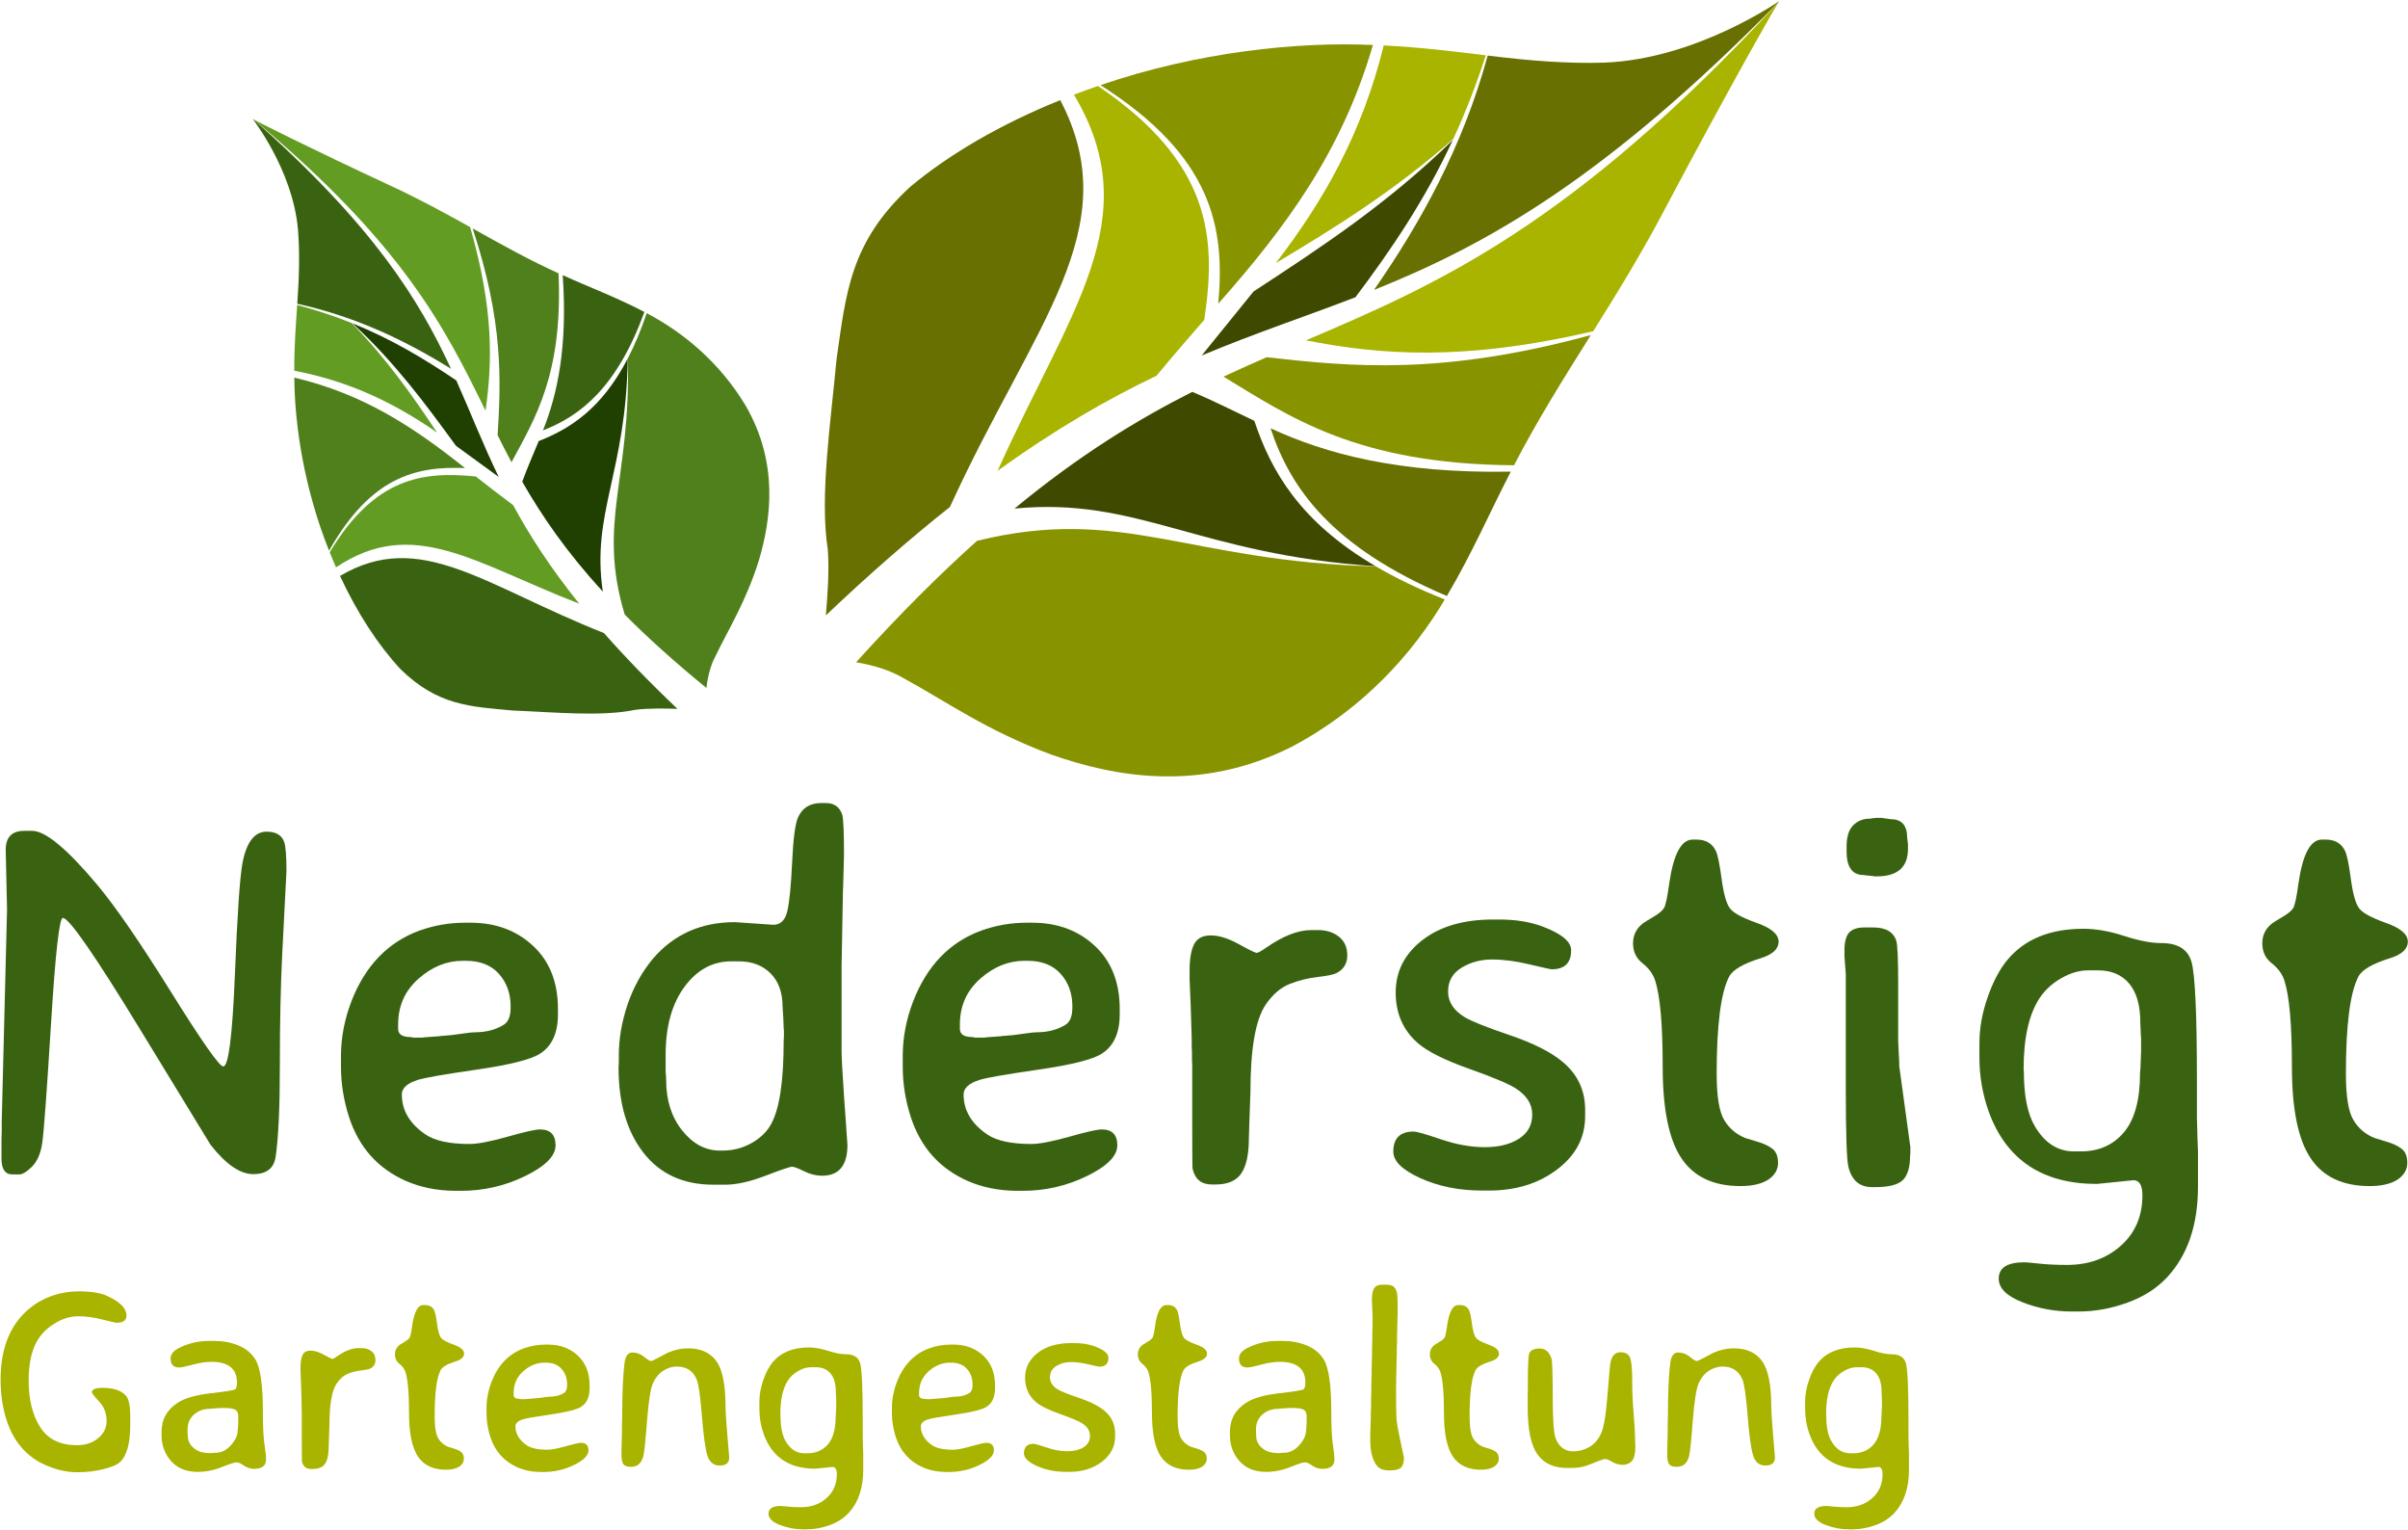 <?xml version="1.0" encoding="UTF-8"?>
<svg id="Ebene_1" xmlns="http://www.w3.org/2000/svg" version="1.1" viewBox="0 0 297.993 189.296">
  <!-- Generator: Adobe Illustrator 29.1.0, SVG Export Plug-In . SVG Version: 2.1.0 Build 142)  -->
  <defs>
    <style>
      .st0 {
        fill: #3a6311;
      }

      .st1 {
        fill: #50801b;
      }

      .st2 {
        fill: #639c23;
      }

      .st3 {
        fill: #404900;
      }

      .st4 {
        fill: #889300;
      }

      .st5 {
        fill: #204002;
      }

      .st6 {
        fill: #677000;
      }

      .st7 {
        fill: #a9b400;
      }
    </style>
  </defs>
  <g>
    <path class="st0" d="M3.001,102.789h.982c1.638,0,4.322,2.227,8.056,6.68,2.248,2.686,5.288,7.102,9.119,13.246s5.987,9.218,6.468,9.218c.654,0,1.135-3.776,1.44-11.33.306-7.553.622-12.181.949-13.884.502-2.555,1.495-3.831,2.98-3.831,1.135,0,1.854.415,2.161,1.244.196.524.295,1.735.295,3.635l-.524,10.249c-.196,3.887-.295,8.465-.295,13.736,0,5.272-.175,9.065-.523,11.379-.219,1.42-1.142,2.129-2.768,2.129s-3.389-1.212-5.288-3.635c-.087-.131-2.963-4.841-8.628-14.129-5.665-9.289-8.88-13.934-9.644-13.934-.438,0-.923,4.317-1.457,12.951-.535,8.633-.9,13.6-1.098,14.898-.196,1.299-.616,2.271-1.26,2.914-.645.645-1.174.967-1.589.967h-.852c-.895,0-1.342-.655-1.342-1.965v-2.293l.032-1.178v-1.213l.655-26.098-.164-7.4c0-1.571.764-2.357,2.292-2.357Z"/>
    <path class="st0" d="M57.03,147.323h-.753c-2.205-.021-4.213-.426-6.024-1.211-3.472-1.527-5.818-4.147-7.041-7.859-.677-2.073-1.015-4.169-1.015-6.287v-1.473c.021-2.205.447-4.398,1.277-6.582,1.702-4.41,4.507-7.335,8.415-8.775,1.834-.655,3.711-.982,5.632-.982h.721c3.1,0,5.676.955,7.728,2.865s3.078,4.514,3.078,7.809v.655c0,2.314-.742,3.94-2.227,4.88-1.135.72-3.738,1.375-7.81,1.964s-6.511,1.015-7.318,1.277c-1.31.415-1.965,1.015-1.965,1.801,0,1.987.993,3.646,2.979,4.978,1.157.764,2.958,1.146,5.403,1.146,1.004,0,2.57-.301,4.699-.9,2.128-.602,3.465-.901,4.011-.901,1.288,0,1.933.655,1.933,1.965s-1.25,2.576-3.75,3.798c-2.5,1.224-5.157,1.834-7.974,1.834ZM58.767,127.709c1.396,0,2.598-.316,3.602-.95.545-.349.818-1.048.818-2.096v-.196c0-1.572-.48-2.898-1.44-3.979-.961-1.081-2.325-1.621-4.093-1.621h-.394c-1.986,0-3.814.742-5.484,2.227s-2.505,3.361-2.505,5.633v.557c0,.676.513,1.015,1.539,1.015l.327.065h1.179l.196-.033,1.801-.131.229-.033,1.212-.098c.152-.021.327-.043.523-.065.196-.021.595-.076,1.195-.163.601-.088,1.031-.131,1.294-.131Z"/>
    <path class="st0" d="M104.872,141.658c0,2.532-1.048,3.798-3.144,3.798-.743,0-1.485-.185-2.228-.557-.742-.371-1.238-.557-1.489-.557s-1.343.372-3.274,1.113c-1.933.743-3.607,1.113-5.026,1.113h-1.408c-3.733,0-6.626-1.32-8.678-3.962-2.052-2.641-3.078-6.145-3.078-10.512l.033-.785v-.786c0-2.009.36-4.093,1.08-6.255.742-2.16,1.79-4.049,3.144-5.664,2.576-3.013,5.96-4.52,10.151-4.52l4.748.328c.895,0,1.474-.573,1.735-1.719.262-1.146.458-3.154.59-6.025.131-2.871.37-4.71.72-5.518.524-1.201,1.484-1.801,2.882-1.801h.557c1.026,0,1.703.469,2.03,1.408.152.436.229,2.106.229,5.01l-.099,3.766-.032.753-.164,9.136v10.512c0,.938.098,2.815.295,5.631l.196,2.752c.152,2.139.229,3.252.229,3.34ZM82.376,130.492v2.16c.043.438.065.775.065,1.016,0,2.467.66,4.529,1.98,6.189,1.321,1.658,2.876,2.488,4.667,2.488h.327c1.288,0,2.478-.306,3.569-.917,1.091-.611,1.899-1.386,2.423-2.325,1.048-1.855,1.572-5.283,1.572-10.281l.032-.656v-.654l-.032-.327-.033-.982-.099-1.638c0-1.768-.496-3.148-1.489-4.143-.994-.992-2.298-1.489-3.913-1.489h-.95c-2.313,0-4.246,1.054-5.796,3.159-1.55,2.107-2.324,4.907-2.324,8.4Z"/>
    <path class="st0" d="M126.548,147.323h-.753c-2.205-.021-4.213-.426-6.024-1.211-3.472-1.527-5.818-4.147-7.041-7.859-.677-2.073-1.015-4.169-1.015-6.287v-1.473c.021-2.205.447-4.398,1.277-6.582,1.702-4.41,4.507-7.335,8.415-8.775,1.834-.655,3.711-.982,5.632-.982h.721c3.1,0,5.676.955,7.728,2.865s3.078,4.514,3.078,7.809v.655c0,2.314-.742,3.94-2.227,4.88-1.135.72-3.738,1.375-7.81,1.964s-6.511,1.015-7.318,1.277c-1.31.415-1.965,1.015-1.965,1.801,0,1.987.993,3.646,2.979,4.978,1.157.764,2.958,1.146,5.403,1.146,1.004,0,2.57-.301,4.699-.9,2.128-.602,3.465-.901,4.011-.901,1.288,0,1.933.655,1.933,1.965s-1.25,2.576-3.75,3.798c-2.5,1.224-5.157,1.834-7.974,1.834ZM128.284,127.709c1.396,0,2.598-.316,3.602-.95.545-.349.818-1.048.818-2.096v-.196c0-1.572-.48-2.898-1.44-3.979-.961-1.081-2.325-1.621-4.093-1.621h-.394c-1.986,0-3.814.742-5.484,2.227s-2.505,3.361-2.505,5.633v.557c0,.676.513,1.015,1.539,1.015l.327.065h1.179l.196-.033,1.801-.131.229-.033,1.212-.098c.152-.021.327-.043.523-.065.196-.021.595-.076,1.195-.163.601-.088,1.031-.131,1.294-.131Z"/>
    <path class="st0" d="M147.211,120.177c0-1.507.186-2.624.557-3.356.371-.73,1.059-1.097,2.062-1.097s2.161.36,3.472,1.081c1.31.72,2.046,1.08,2.21,1.08s.529-.196,1.097-.59c2.117-1.484,3.995-2.227,5.633-2.227h.916c1.004,0,1.851.273,2.539.818.688.547,1.031,1.316,1.031,2.309,0,.994-.437,1.72-1.31,2.178-.371.197-1.146.36-2.325.492-1.179.131-2.33.414-3.454.851-1.125.437-2.123,1.288-2.996,2.554-1.267,1.856-1.899,5.469-1.899,10.84l-.131,3.667-.065,2.095c0,1.943-.312,3.373-.934,4.291-.622.916-1.676,1.375-3.16,1.375h-.491c-1.31,0-2.106-.666-2.39-1.998-.022-.109-.033-2.183-.033-6.221v-6.582l-.032-.557v-1.081l-.033-.557v-1.113l-.131-4.224-.131-3.046v-.982Z"/>
    <path class="st0" d="M172.72,122.781c0-2.608,1.097-4.765,3.291-6.468,2.193-1.702,5.103-2.554,8.727-2.554h.818c2.008,0,3.776.284,5.305.852,2.379.896,3.569,1.878,3.569,2.946,0,1.572-.798,2.358-2.391,2.358-.153,0-1.075-.202-2.767-.606-1.692-.403-3.237-.605-4.634-.605-1.397,0-2.652.339-3.766,1.016s-1.67,1.659-1.67,2.947c0,1.287.688,2.346,2.062,3.176.83.502,2.69,1.244,5.583,2.227s5.06,2.074,6.5,3.274c1.877,1.55,2.816,3.536,2.816,5.96v.785c0,2.643-1.151,4.836-3.455,6.582-2.303,1.747-5.113,2.62-8.432,2.62h-.852c-2.838,0-5.381-.508-7.629-1.522-2.249-1.016-3.373-2.112-3.373-3.291,0-1.659.84-2.488,2.521-2.488.371,0,1.5.322,3.389.965,1.889.645,3.695.967,5.42.967,1.724,0,3.132-.35,4.224-1.049,1.092-.697,1.638-1.696,1.638-2.996,0-1.298-.699-2.385-2.096-3.258-.852-.545-2.768-1.348-5.747-2.406s-5.07-2.102-6.271-3.127c-1.855-1.594-2.783-3.695-2.783-6.304Z"/>
    <path class="st0" d="M208.068,143.28c-1.539-2.304-2.309-6.074-2.309-11.314,0-5.238-.316-8.809-.949-10.707-.262-.786-.781-1.484-1.556-2.096-.775-.611-1.162-1.43-1.162-2.456s.414-1.855,1.244-2.489c.175-.131.589-.387,1.244-.77.655-.381,1.092-.736,1.31-1.063.219-.306.447-1.354.688-3.144.524-3.58,1.484-5.371,2.882-5.371h.491c1.113,0,1.899.448,2.357,1.344.24.437.486,1.594.737,3.471s.595,3.105,1.031,3.684,1.55,1.185,3.34,1.817c1.79.634,2.686,1.403,2.686,2.309,0,.906-.731,1.588-2.194,2.046-2.183.678-3.493,1.441-3.93,2.293-1.026,1.986-1.538,5.992-1.538,12.018,0,2.795.315,4.71.949,5.746.633,1.037,1.517,1.774,2.652,2.211.109.043.562.18,1.358.409s1.436.524,1.916.884c.479.36.721.949.721,1.769,0,.818-.394,1.501-1.179,2.046-.83.547-1.987.819-3.472.819-3.34,0-5.779-1.151-7.318-3.454Z"/>
    <path class="st0" d="M235.033,131.867l1.376,10.053v.721l-.033.326c0,1.42-.295,2.424-.884,3.014-.59.589-1.735.884-3.438.884h-.393c-1.528,0-2.5-.829-2.915-2.489-.218-.852-.327-4.137-.327-9.855v-14.016l-.164-2.193v-.721c0-1.069.197-1.812.59-2.227.393-.414,1.015-.622,1.866-.622h1.113c1.55,0,2.5.557,2.85,1.67.152.48.229,2.271.229,5.37v7.073l.099,1.964c.021.263.032.612.032,1.049ZM236.114,105.016c0,2.271-1.288,3.406-3.864,3.406h-.262l-.131-.033-.982-.098c-.088-.021-.164-.033-.229-.033-1.419,0-2.128-.971-2.128-2.914v-.623c0-1.199.272-2.073.818-2.619.545-.545,1.223-.818,2.03-.818l.753-.099h.753l1.113.164c1.354,0,2.03.765,2.03,2.292l.099.753v.622Z"/>
    <path class="st0" d="M244.956,130.819v-1.768c0-1.855.344-3.76,1.031-5.714s1.512-3.498,2.473-4.634c2.139-2.531,5.261-3.799,9.365-3.799,1.549,0,3.23.295,5.042.885s3.351.885,4.617.885c2.03,0,3.269.774,3.717,2.324.447,1.551.671,6.439.671,14.67v4.551l.065,2.555c.044,1.113.065,1.682.065,1.703v4.355c0,4.671-1.255,8.383-3.766,11.133-1.288,1.396-2.941,2.461-4.961,3.192-2.019.731-4.022,1.097-6.009,1.097h-.916c-2.096,0-4.121-.382-6.074-1.146-1.954-.765-2.931-1.735-2.931-2.915,0-1.354,1.059-2.029,3.176-2.029.218,0,.829.054,1.834.164,1.004.108,2.149.163,3.438.163,2.663,0,4.884-.792,6.663-2.374,1.779-1.583,2.669-3.662,2.669-6.238,0-1.244-.371-1.866-1.113-1.866l-4.519.458c-6.725,0-11.178-2.957-13.36-8.873-.786-2.184-1.179-4.442-1.179-6.779ZM264.93,128.069l-.065-1.604c0-2.096-.459-3.688-1.376-4.78-.916-1.092-2.205-1.638-3.863-1.638h-1.212c-1.069,0-2.167.317-3.291.95s-2.024,1.451-2.701,2.455c-1.332,2.009-1.997,4.945-1.997,8.809l.032.328c0,2.99.458,5.25,1.375,6.777,1.223,2.053,2.827,3.078,4.813,3.078h.885c2.204,0,3.973-.785,5.305-2.357,1.331-1.572,1.997-4.027,1.997-7.367.044-.438.065-.764.065-.982l.065-1.67v-1.67l-.032-.328Z"/>
    <path class="st0" d="M285.936,143.28c-1.539-2.304-2.309-6.074-2.309-11.314,0-5.238-.316-8.809-.949-10.707-.262-.786-.781-1.484-1.556-2.096-.775-.611-1.162-1.43-1.162-2.456s.414-1.855,1.244-2.489c.175-.131.589-.387,1.244-.77.655-.381,1.092-.736,1.31-1.063.219-.306.447-1.354.688-3.144.524-3.58,1.484-5.371,2.882-5.371h.491c1.113,0,1.899.448,2.357,1.344.24.437.486,1.594.737,3.471s.595,3.105,1.031,3.684,1.55,1.185,3.34,1.817c1.79.634,2.686,1.403,2.686,2.309,0,.906-.731,1.588-2.194,2.046-2.183.678-3.493,1.441-3.93,2.293-1.026,1.986-1.538,5.992-1.538,12.018,0,2.795.315,4.71.949,5.746.633,1.037,1.517,1.774,2.652,2.211.109.043.562.18,1.358.409s1.436.524,1.916.884c.479.36.721.949.721,1.769,0,.818-.394,1.501-1.179,2.046-.83.547-1.987.819-3.472.819-3.34,0-5.779-1.151-7.318-3.454Z"/>
  </g>
  <g>
    <path class="st7" d="M13.192,175.799c0-.939-.303-1.735-.91-2.39-.606-.653-.91-1.042-.91-1.167,0-.362.44-.544,1.322-.544,1.37,0,2.34.332,2.91.995.343.405.514,1.245.514,2.521v1.043c0,2.323-.431,3.875-1.291,4.652-.343.312-1.018.595-2.023.849-1.007.254-2.091.381-3.252.381-1.184,0-2.407-.259-3.673-.778-2.553-1.037-4.27-3.019-5.151-5.944-.436-1.441-.653-3.024-.653-4.746,0-3.227.819-5.794,2.459-7.703.871-1.017,1.932-1.806,3.182-2.365,1.251-.561,2.617-.841,4.101-.841s2.651.197,3.502.592c1.556.716,2.334,1.515,2.334,2.396,0,.602-.41.902-1.229.902-.104,0-.688-.135-1.75-.404-1.064-.27-2.052-.405-2.965-.405s-1.806.244-2.677.731c-.871.488-1.571,1.09-2.101,1.806-.924,1.245-1.385,3.053-1.385,5.423,0,2.371.487,4.309,1.462,5.812.955,1.453,2.448,2.179,4.482,2.179.975,0,1.779-.228,2.412-.685.86-.602,1.291-1.372,1.291-2.311Z"/>
    <path class="st7" d="M22.14,169.177c-.685,0-1.027-.373-1.027-1.12,0-.519.358-.955,1.074-1.308,1.141-.57,2.359-.855,3.656-.855h.747c1.037,0,2.01.187,2.918.56.908.374,1.605.949,2.093,1.728.623.986.935,3.17.935,6.552,0,1.784.064,3.103.194,3.953.129.851.194,1.473.194,1.867,0,.778-.498,1.167-1.494,1.167-.446,0-.861-.135-1.245-.404-.384-.271-.689-.405-.918-.405s-.835.197-1.82.592c-.986.395-1.977.591-2.973.591-1.4,0-2.497-.44-3.291-1.322s-1.19-1.966-1.19-3.253v-.357c0-1.577.685-2.796,2.054-3.657.893-.561,2.27-.943,4.132-1.151s2.845-.374,2.949-.498c.135-.155.202-.42.202-.794,0-.114-.006-.233-.016-.357-.135-1.474-1.173-2.215-3.112-2.226-.716,0-1.499.117-2.35.351-.852.233-1.422.35-1.712.35ZM23.244,177.658c0,.664.321,1.219.965,1.665.426.301,1.027.451,1.806.451h.093c.188-.031.384-.047.592-.047.694,0,1.32-.312,1.875-.934s.833-1.219.833-1.789l.03-.188.047-.824v-.81c0-.384-.127-.646-.381-.786-.255-.14-.739-.21-1.455-.21h-.218l-.109.016h-.202l-.653.047c-.218.031-.395.047-.529.047-.747,0-1.388.233-1.922.7s-.802,1.089-.802,1.867v.451c.021.166.031.28.031.343Z"/>
    <path class="st7" d="M37.189,169.208c0-.716.088-1.247.265-1.595.176-.348.503-.521.98-.521.477,0,1.026.171,1.649.514.622.342.973.513,1.05.513.078,0,.252-.093.521-.279,1.007-.706,1.898-1.059,2.677-1.059h.436c.478,0,.88.13,1.206.389.327.26.49.626.49,1.098s-.207.816-.622,1.035c-.177.093-.545.171-1.105.233-.56.062-1.107.197-1.642.404-.534.208-1.009.612-1.424,1.214-.602.882-.902,2.599-.902,5.15l-.062,1.743-.031.996c0,.924-.147,1.603-.443,2.039-.296.436-.796.653-1.502.653h-.233c-.622,0-1.001-.316-1.136-.949-.011-.052-.016-1.037-.016-2.957v-3.128l-.016-.265v-.514l-.016-.265v-.528l-.062-2.008-.062-1.447v-.467Z"/>
    <path class="st7" d="M51.715,180.187c-.73-1.094-1.097-2.887-1.097-5.376,0-2.49-.15-4.187-.451-5.089-.125-.374-.371-.705-.739-.996-.368-.29-.553-.68-.553-1.167s.197-.882.592-1.183c.083-.062.28-.185.591-.366.312-.181.519-.35.623-.506.104-.145.212-.643.326-1.493.249-1.702.706-2.553,1.37-2.553h.233c.529,0,.902.213,1.12.639.114.207.23.757.351,1.649.119.892.282,1.476.49,1.75.207.275.736.563,1.587.864s1.276.667,1.276,1.097c0,.431-.348.755-1.043.973-1.037.322-1.66.685-1.867,1.09-.488.943-.731,2.848-.731,5.711,0,1.328.15,2.238.451,2.731.301.492.721.843,1.261,1.05.052.021.267.086.646.194.379.109.682.249.91.421.229.171.343.451.343.84s-.187.714-.561.973c-.395.26-.944.389-1.649.389-1.587,0-2.747-.547-3.479-1.642Z"/>
    <path class="st7" d="M67.254,182.109h-.358c-1.048-.01-2.002-.202-2.863-.575-1.649-.727-2.765-1.972-3.346-3.735-.321-.985-.482-1.981-.482-2.987v-.7c.01-1.048.213-2.091.606-3.128.81-2.096,2.143-3.486,4-4.171.871-.312,1.764-.467,2.677-.467h.342c1.474,0,2.697.454,3.673,1.361.975.908,1.463,2.146,1.463,3.712v.311c0,1.101-.353,1.873-1.059,2.319-.539.342-1.776.653-3.711.934-1.936.28-3.095.482-3.479.606-.622.197-.934.482-.934.856,0,.944.472,1.732,1.416,2.365.55.363,1.406.545,2.568.545.477,0,1.221-.143,2.232-.428,1.012-.286,1.647-.429,1.906-.429.612,0,.919.312.919.934,0,.623-.595,1.225-1.782,1.806-1.188.581-2.451.871-3.789.871ZM68.078,172.787c.664,0,1.234-.15,1.712-.451.26-.166.39-.498.39-.996v-.094c0-.746-.229-1.377-.686-1.891-.456-.514-1.104-.77-1.945-.77h-.187c-.944,0-1.812.353-2.606,1.058-.794.706-1.19,1.598-1.19,2.677v.265c0,.321.244.482.731.482l.155.031h.561l.094-.016.855-.062.109-.016.575-.047c.072-.01.156-.021.249-.031.094-.01.283-.036.568-.077.285-.042.49-.062.614-.062Z"/>
    <path class="st7" d="M78.256,167.325c.529,0,1.012.177,1.447.529s.716.528.84.528c.125,0,.465-.152,1.02-.459.555-.306.9-.49,1.035-.552.84-.374,1.686-.561,2.536-.561,1.577,0,2.747.523,3.51,1.571.763,1.049,1.144,2.947,1.144,5.696,0,.56.075,1.725.226,3.493.15,1.77.226,2.68.226,2.731,0,.674-.389,1.012-1.167,1.012s-1.294-.431-1.549-1.292c-.254-.861-.477-2.498-.669-4.91s-.407-3.897-.646-4.458c-.446-1.059-1.261-1.587-2.443-1.587-.592,0-1.154.171-1.688.513-.534.343-.954.846-1.261,1.51-.306.664-.555,2.236-.747,4.716-.191,2.479-.345,3.932-.459,4.356-.114.426-.293.75-.536.973-.244.224-.582.335-1.012.335-.431,0-.731-.102-.902-.304-.172-.202-.257-.635-.257-1.299v-.39l.016-.404.046-2.023v-.809l.031-1.214c0-2.812.099-4.965.296-6.458.114-.83.436-1.245.965-1.245Z"/>
    <path class="st7" d="M93.973,174.266v-.841c0-.881.163-1.786.49-2.715s.718-1.663,1.175-2.202c1.017-1.203,2.5-1.806,4.451-1.806.736,0,1.535.141,2.396.421.86.279,1.592.42,2.193.42.965,0,1.554.368,1.767,1.104.213.737.319,3.061.319,6.972v2.163l.031,1.214c.021.529.03.799.03.81v2.069c0,2.221-.597,3.984-1.789,5.291-.612.664-1.398,1.17-2.357,1.518-.96.348-1.912.521-2.855.521h-.437c-.995,0-1.958-.182-2.887-.545-.928-.363-1.393-.825-1.393-1.385,0-.644.503-.965,1.51-.965.104,0,.395.025.871.077.478.053,1.022.078,1.635.078,1.266,0,2.32-.376,3.166-1.128.846-.753,1.269-1.74,1.269-2.965,0-.591-.177-.887-.529-.887l-2.147.218c-3.195,0-5.312-1.405-6.349-4.217-.374-1.038-.561-2.111-.561-3.222ZM103.465,172.958l-.03-.762c0-.996-.218-1.754-.654-2.272-.436-.519-1.048-.778-1.836-.778h-.576c-.508,0-1.029.15-1.563.451-.534.302-.963.69-1.284,1.167-.633.955-.949,2.351-.949,4.187l.016.155c0,1.422.218,2.496.653,3.222.581.976,1.344,1.463,2.288,1.463h.42c1.048,0,1.889-.374,2.521-1.12.632-.747.949-1.914.949-3.502.021-.207.031-.363.031-.467l.03-.794v-.793l-.016-.156Z"/>
    <path class="st7" d="M117.425,182.109h-.358c-1.048-.01-2.002-.202-2.863-.575-1.649-.727-2.765-1.972-3.346-3.735-.321-.985-.482-1.981-.482-2.987v-.7c.01-1.048.213-2.091.606-3.128.81-2.096,2.143-3.486,4-4.171.871-.312,1.764-.467,2.677-.467h.342c1.474,0,2.697.454,3.673,1.361.975.908,1.463,2.146,1.463,3.712v.311c0,1.101-.353,1.873-1.059,2.319-.539.342-1.776.653-3.711.934-1.936.28-3.095.482-3.479.606-.622.197-.934.482-.934.856,0,.944.472,1.732,1.416,2.365.55.363,1.406.545,2.568.545.477,0,1.221-.143,2.232-.428,1.012-.286,1.647-.429,1.906-.429.612,0,.919.312.919.934,0,.623-.595,1.225-1.782,1.806-1.188.581-2.451.871-3.789.871ZM118.249,172.787c.664,0,1.234-.15,1.712-.451.26-.166.39-.498.39-.996v-.094c0-.746-.229-1.377-.686-1.891-.456-.514-1.104-.77-1.945-.77h-.187c-.944,0-1.812.353-2.606,1.058-.794.706-1.19,1.598-1.19,2.677v.265c0,.321.244.482.731.482l.155.031h.561l.094-.016.855-.062.109-.016.575-.047c.072-.01.156-.021.249-.031.094-.01.283-.036.568-.077.285-.042.49-.062.614-.062Z"/>
    <path class="st7" d="M126.855,170.446c0-1.24.521-2.265,1.564-3.073,1.042-.81,2.425-1.214,4.146-1.214h.39c.954,0,1.795.135,2.521.404,1.131.426,1.696.893,1.696,1.4,0,.747-.379,1.12-1.136,1.12-.072,0-.511-.096-1.314-.287-.805-.192-1.539-.288-2.202-.288-.664,0-1.261.161-1.79.482s-.794.788-.794,1.4.327,1.115.98,1.51c.395.238,1.279.591,2.653,1.058,1.375.467,2.404.986,3.089,1.557.893.736,1.339,1.681,1.339,2.832v.374c0,1.255-.548,2.298-1.642,3.128-1.095.83-2.431,1.244-4.008,1.244h-.404c-1.349,0-2.558-.241-3.626-.724s-1.603-1.003-1.603-1.563c0-.788.399-1.183,1.198-1.183.176,0,.713.153,1.61.459s1.756.459,2.575.459c.82,0,1.489-.166,2.008-.498s.778-.807.778-1.424-.332-1.134-.996-1.549c-.404-.259-1.315-.64-2.731-1.144-1.416-.503-2.409-.998-2.979-1.486-.882-.757-1.323-1.756-1.323-2.995Z"/>
    <path class="st7" d="M143.653,180.187c-.73-1.094-1.097-2.887-1.097-5.376,0-2.49-.15-4.187-.451-5.089-.125-.374-.371-.705-.739-.996-.368-.29-.553-.68-.553-1.167s.197-.882.592-1.183c.083-.062.28-.185.591-.366.312-.181.519-.35.623-.506.104-.145.212-.643.326-1.493.249-1.702.706-2.553,1.37-2.553h.233c.529,0,.902.213,1.12.639.114.207.23.757.351,1.649.119.892.282,1.476.49,1.75.207.275.736.563,1.587.864s1.276.667,1.276,1.097c0,.431-.348.755-1.043.973-1.037.322-1.66.685-1.867,1.09-.488.943-.731,2.848-.731,5.711,0,1.328.15,2.238.451,2.731.301.492.721.843,1.261,1.05.052.021.267.086.646.194.379.109.682.249.91.421.229.171.343.451.343.84s-.187.714-.561.973c-.395.26-.944.389-1.649.389-1.587,0-2.747-.547-3.479-1.642Z"/>
    <path class="st7" d="M154.353,169.177c-.685,0-1.027-.373-1.027-1.12,0-.519.358-.955,1.074-1.308,1.141-.57,2.359-.855,3.656-.855h.747c1.037,0,2.01.187,2.918.56.908.374,1.605.949,2.093,1.728.623.986.935,3.17.935,6.552,0,1.784.064,3.103.194,3.953.129.851.194,1.473.194,1.867,0,.778-.498,1.167-1.494,1.167-.446,0-.861-.135-1.245-.404-.384-.271-.689-.405-.918-.405s-.835.197-1.82.592c-.986.395-1.977.591-2.973.591-1.4,0-2.497-.44-3.291-1.322s-1.19-1.966-1.19-3.253v-.357c0-1.577.685-2.796,2.054-3.657.893-.561,2.27-.943,4.132-1.151s2.845-.374,2.949-.498c.135-.155.202-.42.202-.794,0-.114-.006-.233-.016-.357-.135-1.474-1.173-2.215-3.112-2.226-.716,0-1.499.117-2.35.351-.852.233-1.422.35-1.712.35ZM155.457,177.658c0,.664.321,1.219.965,1.665.426.301,1.027.451,1.806.451h.093c.188-.031.384-.047.592-.047.694,0,1.32-.312,1.875-.934s.833-1.219.833-1.789l.03-.188.047-.824v-.81c0-.384-.127-.646-.381-.786-.255-.14-.739-.21-1.455-.21h-.218l-.109.016h-.202l-.653.047c-.218.031-.395.047-.529.047-.747,0-1.388.233-1.922.7s-.802,1.089-.802,1.867v.451c.021.166.031.28.031.343Z"/>
    <path class="st7" d="M171.02,158.938h.514c.498,0,.834.104,1.012.311.176.208.289.467.342.778.051.312.078,1.007.078,2.085l-.078,3.269v.545l-.031.824v.545l-.078,3.314v.545l-.016.545c0,2.127.023,3.446.07,3.96s.211,1.419.49,2.716.42,1.95.42,1.961c0,.581-.121.988-.365,1.222s-.682.35-1.314.35h-.266c-.684,0-1.188-.238-1.51-.716-.477-.695-.715-1.686-.715-2.973v-.995l.016-.265.031-1.012.016-.265v-.529l.031-1.089v-.545l.031-1.385v-.545l.045-1.665v-.545l.047-1.93v-.56l.031-1.09v-.545l.031-1.369v-1.073l-.078-2.023c0-.653.094-1.126.281-1.416.186-.29.508-.436.965-.436Z"/>
    <path class="st7" d="M179.788,180.187c-.73-1.094-1.096-2.887-1.096-5.376,0-2.49-.15-4.187-.451-5.089-.125-.374-.371-.705-.74-.996-.367-.29-.553-.68-.553-1.167s.197-.882.592-1.183c.084-.062.281-.185.592-.366.311-.181.518-.35.623-.506.104-.145.211-.643.326-1.493.248-1.702.705-2.553,1.369-2.553h.234c.529,0,.902.213,1.119.639.115.207.23.757.352,1.649.119.892.281,1.476.49,1.75.207.275.736.563,1.586.864.852.301,1.277.667,1.277,1.097,0,.431-.348.755-1.043.973-1.037.322-1.66.685-1.867,1.09-.488.943-.732,2.848-.732,5.711,0,1.328.15,2.238.451,2.731.301.492.721.843,1.262,1.05.051.021.266.086.645.194.379.109.682.249.91.421.229.171.344.451.344.84s-.188.714-.561.973c-.395.26-.945.389-1.65.389-1.586,0-2.746-.547-3.479-1.642Z"/>
    <path class="st7" d="M194.706,179.557c.693,0,1.35-.179,1.967-.537.617-.357,1.1-.905,1.447-1.642s.617-2.334.811-4.793c.191-2.459.318-3.817.381-4.077.176-.81.584-1.214,1.221-1.214.639,0,1.041.241,1.207.724s.248,1.408.248,2.777c0,1.37.061,2.742.18,4.116.119,1.375.18,2.487.18,3.338l.031.7c0,.883-.145,1.481-.43,1.798s-.658.475-1.119.475c-.463,0-.895-.119-1.301-.358-.404-.238-.693-.357-.871-.357-.176,0-.5.099-.973.296-.471.197-.949.381-1.432.552-.482.172-1.127.257-1.938.257h-.373c-1.66,0-2.889-.565-3.688-1.696-.799-1.13-1.199-3.06-1.199-5.789v-1.634l.016-.404v-.794c0-2.282.057-3.563.172-3.844.166-.415.6-.622,1.299-.622.701,0,1.186.42,1.455,1.261.104.321.156,1.898.156,4.73s.125,4.555.373,5.166c.426,1.049,1.152,1.572,2.18,1.572Z"/>
    <path class="st7" d="M207.667,167.325c.529,0,1.012.177,1.447.529s.717.528.84.528c.125,0,.465-.152,1.02-.459.555-.306.9-.49,1.035-.552.84-.374,1.686-.561,2.537-.561,1.576,0,2.746.523,3.51,1.571.762,1.049,1.143,2.947,1.143,5.696,0,.56.076,1.725.227,3.493.15,1.77.225,2.68.225,2.731,0,.674-.389,1.012-1.166,1.012-.779,0-1.295-.431-1.549-1.292s-.477-2.498-.67-4.91c-.191-2.412-.406-3.897-.645-4.458-.447-1.059-1.262-1.587-2.443-1.587-.592,0-1.154.171-1.689.513-.533.343-.953.846-1.26,1.51s-.555,2.236-.748,4.716c-.191,2.479-.344,3.932-.459,4.356-.113.426-.293.75-.535.973-.244.224-.582.335-1.012.335-.432,0-.732-.102-.902-.304-.172-.202-.258-.635-.258-1.299v-.39l.016-.404.047-2.023v-.809l.031-1.214c0-2.812.098-4.965.295-6.458.115-.83.436-1.245.965-1.245Z"/>
    <path class="st7" d="M223.385,174.266v-.841c0-.881.162-1.786.49-2.715.326-.929.717-1.663,1.174-2.202,1.018-1.203,2.5-1.806,4.451-1.806.736,0,1.535.141,2.396.421.861.279,1.592.42,2.193.42.965,0,1.555.368,1.768,1.104.213.737.318,3.061.318,6.972v2.163l.031,1.214c.021.529.031.799.031.81v2.069c0,2.221-.598,3.984-1.789,5.291-.613.664-1.398,1.17-2.357,1.518-.961.348-1.912.521-2.855.521h-.438c-.994,0-1.957-.182-2.887-.545-.928-.363-1.393-.825-1.393-1.385,0-.644.504-.965,1.51-.965.104,0,.395.025.871.077.479.053,1.023.078,1.635.078,1.266,0,2.32-.376,3.166-1.128.846-.753,1.27-1.74,1.27-2.965,0-.591-.178-.887-.529-.887l-2.148.218c-3.195,0-5.311-1.405-6.348-4.217-.375-1.038-.561-2.111-.561-3.222ZM232.878,172.958l-.031-.762c0-.996-.217-1.754-.654-2.272-.436-.519-1.047-.778-1.836-.778h-.576c-.508,0-1.029.15-1.562.451-.535.302-.963.69-1.285,1.167-.633.955-.949,2.351-.949,4.187l.016.155c0,1.422.219,2.496.654,3.222.58.976,1.344,1.463,2.287,1.463h.42c1.049,0,1.889-.374,2.521-1.12.633-.747.949-1.914.949-3.502.021-.207.031-.363.031-.467l.031-.794v-.793l-.016-.156Z"/>
  </g>
  <g>
    <path class="st7" d="M171.238,5.62c-2.628,10.672-7.296,19.075-13.359,26.924,7.609-4.523,14.767-9.041,21.965-15.356,1.507-3.256,2.852-6.707,4.029-10.344-3.738-.446-7.857-.983-12.635-1.224Z"/>
    <path class="st4" d="M150.757,37.575c8.542-9.647,15.33-18.925,19.144-32.008-9.278-.434-21.715.85-33.715,4.966,13.777,8.76,15.458,17.528,14.571,27.041Z"/>
    <path class="st7" d="M143.123,46.485c1.99-2.407,3.972-4.694,5.905-6.918,1.549-10.221.823-19.459-13.153-28.929-1.002.341-1.991.704-2.974,1.077,9.187,15.353-.568,26.718-9.447,46.537,7.273-5.25,13.699-8.918,19.669-11.768Z"/>
    <path class="st4" d="M196.87,41.452c-18.38,5.006-29.575,3.93-40.117,2.742-1.771.773-3.548,1.565-5.341,2.406,8.163,4.937,16.437,10.813,35.953,10.962,2.696-5.231,5.936-10.449,9.504-16.11Z"/>
    <path class="st3" d="M179.776,17.336c-7.948,7.755-16.008,13.086-24.645,18.723-2.078,2.597-4.245,5.206-6.425,7.926,6.59-2.773,12.744-4.788,19.069-7.227-.005-.005-.009-.011-.014-.016,4.412-5.853,8.642-12.112,12.015-19.405Z"/>
    <path class="st7" d="M161.615,42.105c9.055,1.777,19.37,2.65,35.551-1.13,2.99-4.759,6.092-9.843,8.72-14.842C213.875,11.054,220.178-.054,220.205.149c-25.71,27.828-42.365,35.031-58.59,41.956Z"/>
    <path class="st3" d="M155.223,52.063c-2.63-1.242-5.081-2.499-7.674-3.585-6.803,3.438-13.945,7.798-22.002,14.44,15.258-1.475,22.698,5.668,44.695,7.136-9.341-5.477-12.938-11.747-15.018-17.992Z"/>
    <path class="st4" d="M170.267,70.071c-23.43-.607-31.321-7.584-49.357-3.164-4.647,4.162-9.605,9.097-14.971,15.028,1.998.325,4.231.96,5.995,2.033,5.054,2.748,10.127,6.4,18.114,9.369,7.775,2.739,18.464,4.794,29.836-.969,8.861-4.683,14.978-11.572,18.909-18.201-3.278-1.302-6.096-2.672-8.527-4.096Z"/>
    <path class="st6" d="M117.555,62.719c10.362-22.696,21.992-34.38,13.655-50.332-7.322,2.947-13.738,6.687-18.544,10.703-7.499,6.864-7.969,13.255-9.134,21.283-.714,7.751-2.124,17.139-1.091,23.589.188,2.538-.017,5.576-.238,8.168,5.531-5.25,10.619-9.663,15.352-13.411Z"/>
    <path class="st6" d="M170.035,35.87c13.623-5.462,28.363-13.51,50.171-35.721 0-0.0.001-.001.001-.001.232-.237-10.025,7.154-21.711,7.603-4.503.133-9.135-.224-14.388-.877-3.12,11.367-8.324,20.718-14.073,28.996Z"/>
    <path class="st6" d="M186.964,58.349c-13.964.246-22.922-2.228-29.726-5.358,2.441,7.395,7.52,14.678,21.813,20.743,3.153-5.327,5.347-10.444,7.914-15.385Z"/>
  </g>
  <g>
    <path class="st2" d="M36.414,45.86c6.917,1.327,12.451,4.035,17.675,7.654-3.147-4.719-6.277-9.15-10.558-13.546-2.134-.857-4.387-1.603-6.754-2.235-.161,2.407-.368,5.061-.363,8.127Z"/>
    <path class="st1" d="M57.545,57.905c-6.458-5.146-12.621-9.182-21.121-11.188.031,5.952,1.266,13.869,4.3,21.412,5.148-9.108,10.703-10.475,16.821-10.224Z"/>
    <path class="st2" d="M63.501,62.494c-1.607-1.194-3.136-2.386-4.624-3.549-6.593-.651-12.481.12-18.077,9.379.252.63.517,1.251.788,1.867,9.52-6.39,17.118-.525,30.097,4.499-3.602-4.48-6.163-8.47-8.185-12.197Z"/>
    <path class="st1" d="M58.493,28.265c3.815,11.596,3.499,18.796,3.089,25.583.553,1.108,1.12,2.219,1.717,3.338,2.888-5.388,6.373-10.879,5.82-23.374-3.438-1.552-6.885-3.452-10.626-5.547Z"/>
    <path class="st5" d="M43.628,40.007c5.227,4.829,8.907,9.809,12.802,15.15,1.731,1.243,3.473,2.544,5.286,3.848-1.994-4.125-3.488-7.997-5.259-11.964-.003.003-.007.006-.01.009-3.893-2.629-8.039-5.128-12.818-7.044Z"/>
    <path class="st2" d="M60.084,50.806c.836-5.854,1.052-12.484-1.906-22.715-3.145-1.755-6.502-3.572-9.788-5.087-9.917-4.612-17.235-8.276-17.106-8.3,18.664,15.529,23.828,25.948,28.8,36.102Z"/>
    <path class="st5" d="M66.669,54.566c-.708,1.724-1.431,3.335-2.039,5.031,2.427,4.239,5.454,8.665,9.973,13.601-1.452-9.716,2.873-14.714,3.081-28.841-3.195,6.16-7.087,8.67-11.015,10.21Z"/>
    <path class="st1" d="M77.693,44.339c.391,15.015-3.812,20.297-.383,31.692,2.818,2.836,6.141,5.845,10.115,9.081.141-1.29.474-2.74,1.102-3.904,1.59-3.325,3.759-6.694,5.394-11.904,1.494-5.067,2.454-11.976-1.612-19.062-3.292-5.515-7.904-9.201-12.278-11.496-.724,2.141-1.508,3.99-2.338,5.593Z"/>
    <path class="st0" d="M74.742,78.318c-14.87-5.877-22.734-12.931-32.666-7.066,2.129,4.588,4.736,8.57,7.466,11.512,4.642,4.571,8.748,4.659,13.925,5.138,4.984.2,11.04.79,15.133-.086,1.618-.205,3.569-.174,5.235-.119-3.544-3.365-6.538-6.475-9.093-9.379Z"/>
    <path class="st0" d="M55.813,45.625c-3.949-8.537-9.59-17.702-24.529-30.921-0-0-0-0-.001-0-.159-.141,4.912,6.178,5.588,13.642.235,2.877.16,5.853-.083,9.237,7.378,1.619,13.536,4.638,19.025,8.042Z"/>
    <path class="st0" d="M69.636,34.043c.622,8.928-.664,14.743-2.44,19.202,4.652-1.808,9.144-5.301,12.55-14.649-3.514-1.841-6.862-3.075-10.109-4.553Z"/>
  </g>
</svg>